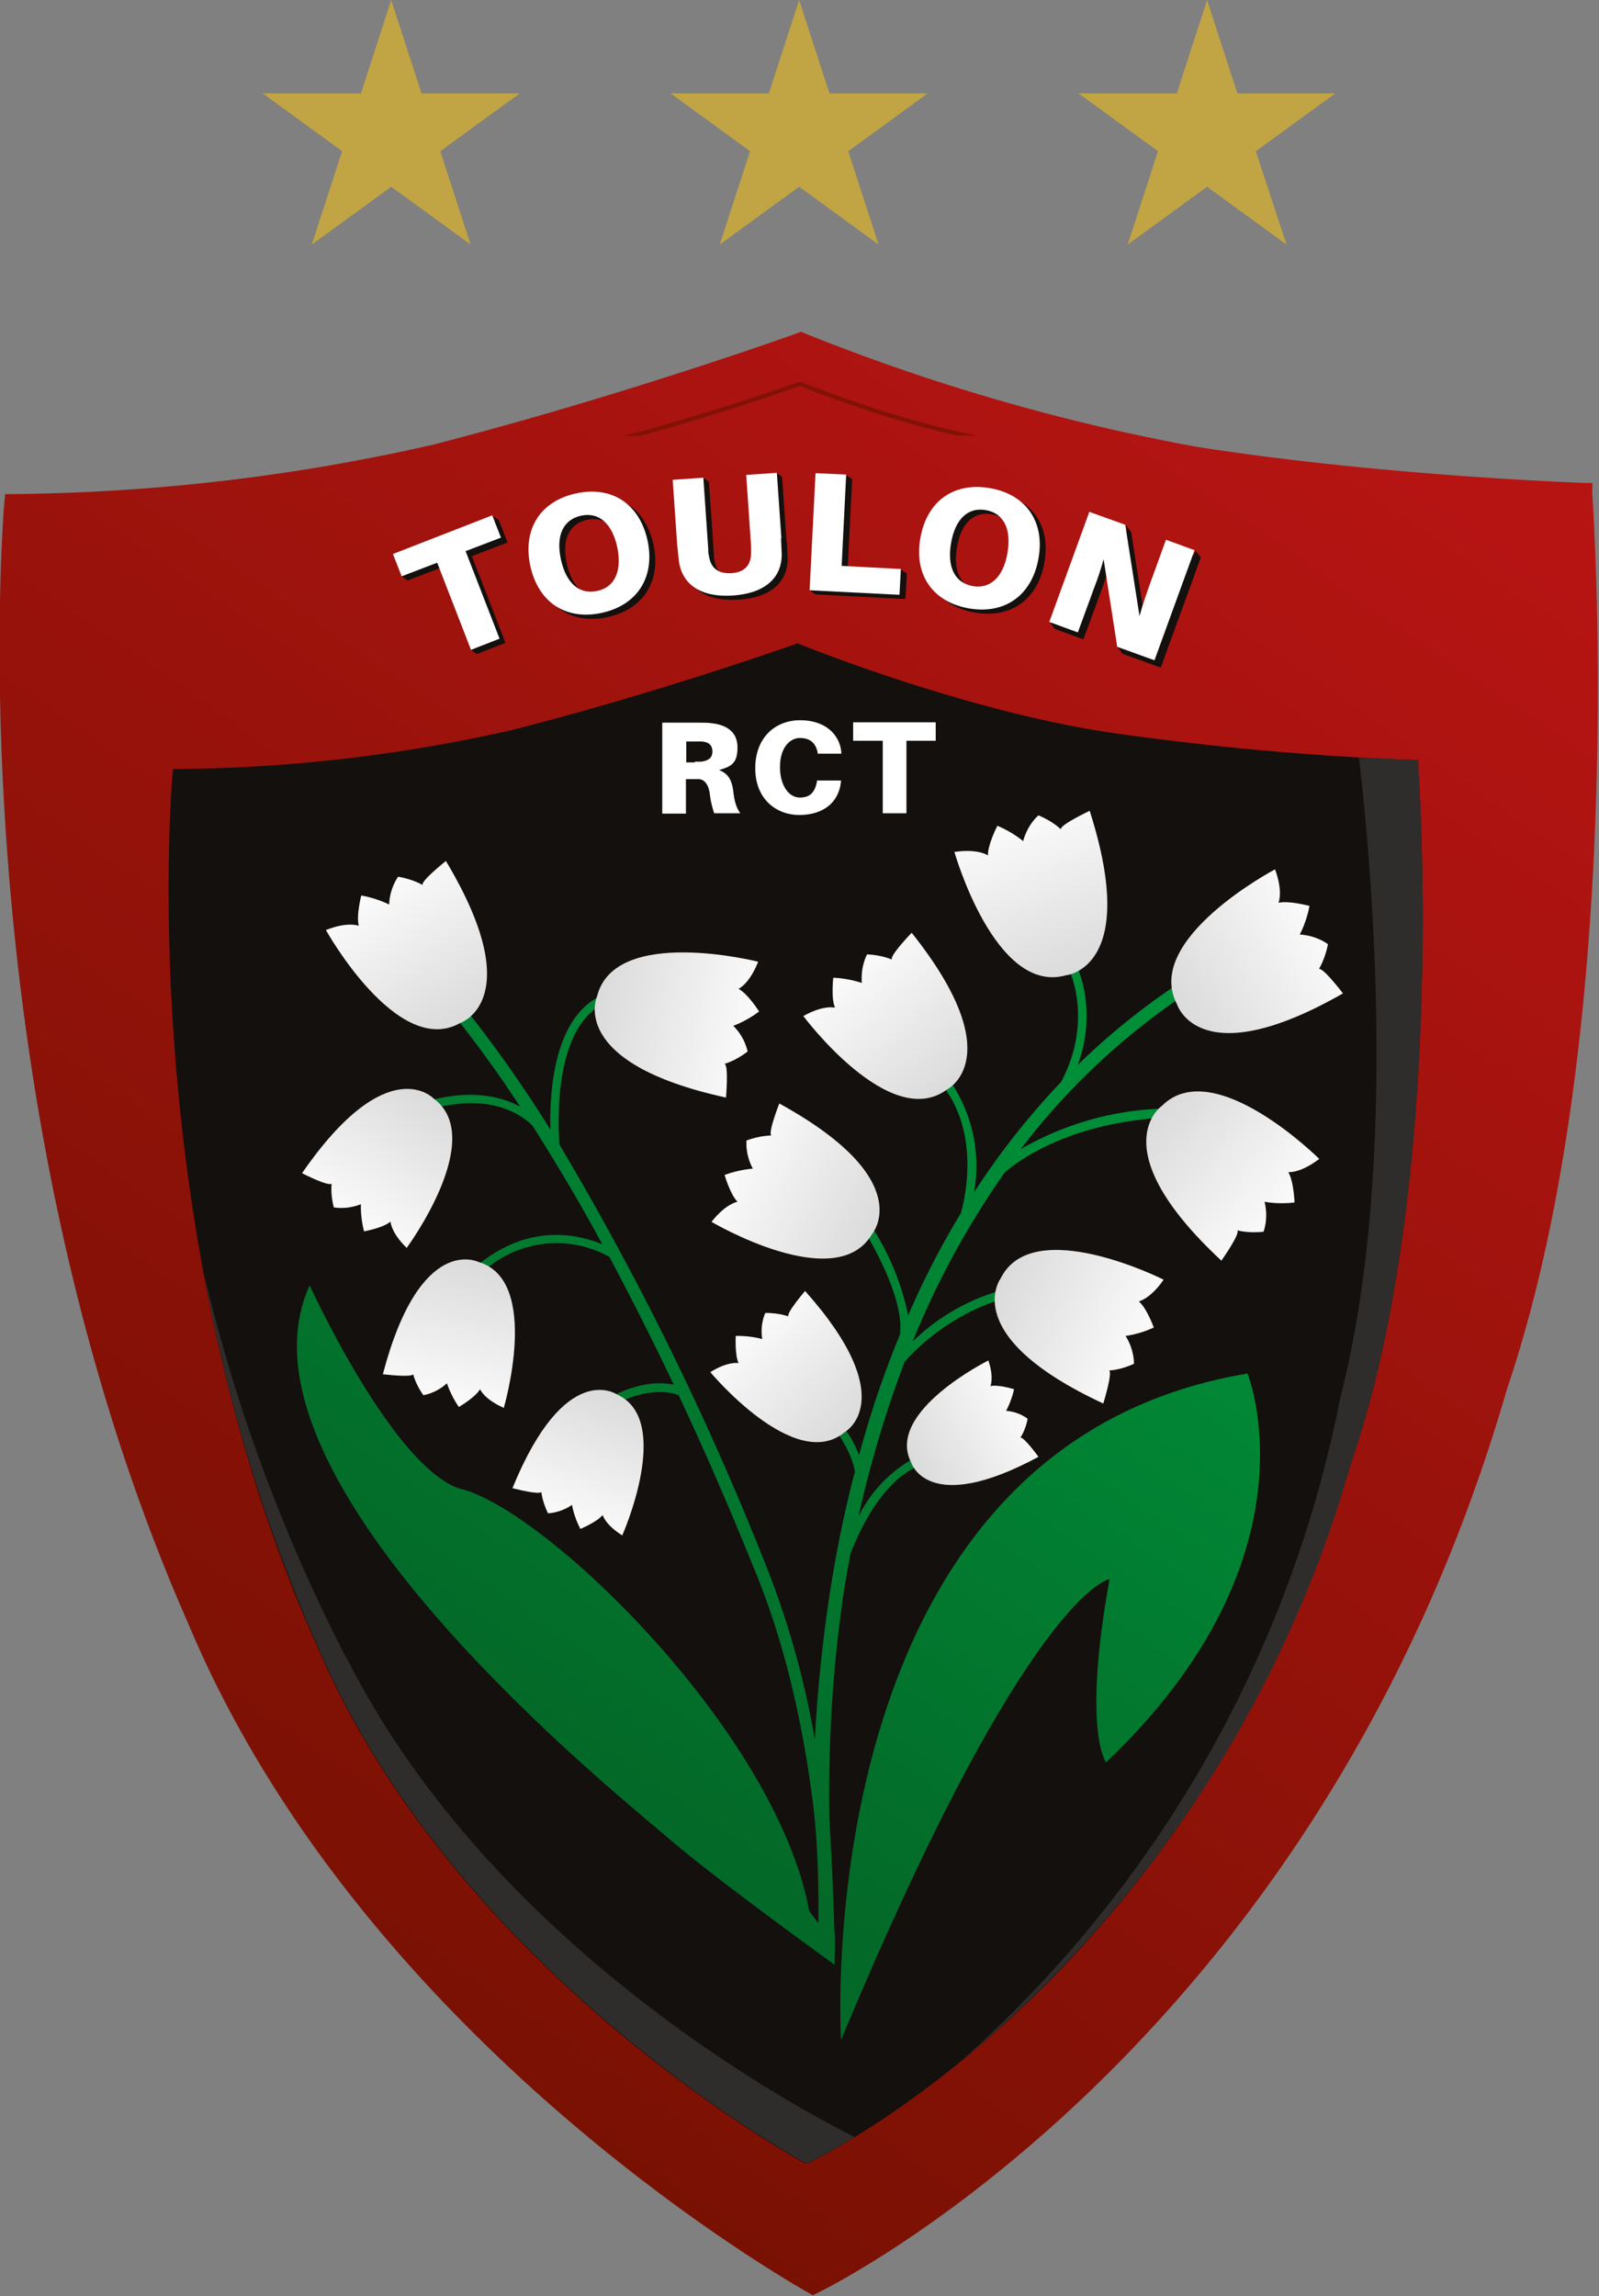 <svg xmlns="http://www.w3.org/2000/svg" viewBox="0 0 459 659" width="459" height="659"><rect x="0" y="0" width="459" height="659" fill="#808080" stroke="none"/><defs><linearGradient id="RCTGr1" x2="1" gradientUnits="userSpaceOnUse" gradientTransform="matrix(-346.9,497.1,-470.041,-328.017,354.3,95.6)"><stop offset="0" stop-color="#b61413"/><stop offset="1" stop-color="#701001"/></linearGradient><linearGradient id="RCTGr2" x2="1" gradientUnits="userSpaceOnUse" gradientTransform="matrix(-131.6,191.3,-61.611,-42.384,376.7,363.1)"><stop offset="0" stop-color="#008e38"/><stop offset="1" stop-color="#036928"/></linearGradient><linearGradient id="RCTGr3" x2="1" gradientUnits="userSpaceOnUse" gradientTransform="matrix(-131.6,191.3,-161.646,-111.2,277.7,295)"><stop offset="0" stop-color="#008e38"/><stop offset="1" stop-color="#036928"/></linearGradient><linearGradient id="RCTGr4" x2="1" gradientUnits="userSpaceOnUse" gradientTransform="matrix(29,45.1,-38.765,24.926,105.3,248.7)"><stop offset="0" stop-color="#fff"/><stop offset="1" stop-color="#dadada"/></linearGradient><linearGradient id="RCTGr5" x2="1" gradientUnits="userSpaceOnUse" gradientTransform="matrix(27.045,-41.806,35.936,23.248,96.672,355.25)"><stop offset="0" stop-color="#fff"/><stop offset="1" stop-color="#dadada"/></linearGradient><linearGradient id="RCTGr6" x2="1" gradientUnits="userSpaceOnUse" gradientTransform="matrix(-53.067,-9.885,8.499,-45.624,222.869,297.157)"><stop offset="0" stop-color="#fff"/><stop offset="1" stop-color="#dadada"/></linearGradient><linearGradient id="RCTGr7" x2="1" gradientUnits="userSpaceOnUse" gradientTransform="matrix(10.819,-47.265,40.635,9.301,125.307,408.046)"><stop offset="0" stop-color="#fff"/><stop offset="1" stop-color="#dadada"/></linearGradient><linearGradient id="RCTGr8" x2="1" gradientUnits="userSpaceOnUse" gradientTransform="matrix(16.173,-43.32,37.229,13.899,159.888,441.991)"><stop offset="0" stop-color="#fff"/><stop offset="1" stop-color="#dadada"/></linearGradient><linearGradient id="RCTGr9" x2="1" gradientUnits="userSpaceOnUse" gradientTransform="matrix(33.141,35.204,-30.28,28.506,211.158,375.689)"><stop offset="0" stop-color="#fff"/><stop offset="1" stop-color="#dadada"/></linearGradient><linearGradient id="RCTGr10" x2="1" gradientUnits="userSpaceOnUse" gradientTransform="matrix(-36.33,21.012,-18.116,-31.323,297.669,400.337)"><stop offset="0" stop-color="#fff"/><stop offset="1" stop-color="#dadada"/></linearGradient><linearGradient id="RCTGr11" x2="1" gradientUnits="userSpaceOnUse" gradientTransform="matrix(-48.965,-20.951,17.991,-42.048,334.43,388.698)"><stop offset="0" stop-color="#fff"/><stop offset="1" stop-color="#dadada"/></linearGradient><linearGradient id="RCTGr12" x2="1" gradientUnits="userSpaceOnUse" gradientTransform="matrix(47.008,23.956,-20.613,40.448,205.252,329.288)"><stop offset="0" stop-color="#fff"/><stop offset="1" stop-color="#dadada"/></linearGradient><linearGradient id="RCTGr13" x2="1" gradientUnits="userSpaceOnUse" gradientTransform="matrix(34.234,40.327,-34.644,29.411,239.847,272.021)"><stop offset="0" stop-color="#fff"/><stop offset="1" stop-color="#dadada"/></linearGradient><linearGradient id="RCTGr14" x2="1" gradientUnits="userSpaceOnUse" gradientTransform="matrix(-41.133,-36.059,31.085,-35.459,372.446,353.902)"><stop offset="0" stop-color="#fff"/><stop offset="1" stop-color="#dadada"/></linearGradient><linearGradient id="RCTGr15" x2="1" gradientUnits="userSpaceOnUse" gradientTransform="matrix(-46.66,28.549,-24.511,-40.061,384.47,261.895)"><stop offset="0" stop-color="#fff"/><stop offset="1" stop-color="#dadada"/></linearGradient><linearGradient id="RCTGr16" x2="1" gradientUnits="userSpaceOnUse" gradientTransform="matrix(18.321,51.599,-44.456,15.785,289.892,228.869)"><stop offset="0" stop-color="#fff"/><stop offset="1" stop-color="#dadada"/></linearGradient></defs><path fill="url(#RCTGr1)" d="M457.1 140.4v-1.8h-1.9c-.6 0-58.4-2-111.9-10.4a582.4 582.4 0 0 1-112.7-32.7l-.7-.3-.7.3c-.5.2-49.7 17.9-104.8 32.1A564.2 564.2 0 0 1 3.3 141.8H1.5l-.2 1.8c-.2 1.7-14.6 169.7 52.8 322.5 51.1 121.7 177.1 191.4 178.3 192.1l.9.5.9-.4c1.4-.7 143.2-68.7 198.4-259.7C468 294.2 457.1 142 457 140.5z"/><g fill="#13100d"><path d="m135.4 159.5 9.7 25-8.2 3.2-1.7-1.2 1.1-.4-9.1-23.4-10.2 3.9-1.7-1.2 1.1-.4-1.8-4.7 27.5-10.6-.6-1.6 1.7 1.2 2.5 6.4-10.2 3.9zM187.6 156.4c2.2 10.5-3 18.5-13.2 20.7-10.3 2.2-18.2-3-20.5-13.6-2.2-10.6 3-18.5 13.2-20.7 10.3-2.2 18.2 3 20.5 13.6zm-8.7 1.9c-1.5-7-5.4-10.2-10.4-9.1-5 1.1-7.3 5.5-5.8 12.5s5.4 10.2 10.4 9.1c5-1 7.2-5.6 5.8-12.5zM225.9 155.7l.2 4.7c0 5.7-3.7 11-14 11.7-10.4.7-14.7-4.1-15.5-9.7l-.5-4.7-1.3-18.8 7.1-.5v-1.3l1.6 1.2 1.4 20.4c0 .9 0 1.4.2 2 .5 3.5 2.6 5.2 6.4 5 3.8-.2 5.7-2.3 5.7-5.8v-2l-1.4-20.4 7.1-.5v-1.3l1.6 1.2 1.3 18.8zM259.8 171.9l-25.7-1.3-1.7-1.2h1.8l1.6-32.4 7 .4v-1.1l1.8 1.2-1.3 26.2 15.2.8v-1.1l1.8 1.2-.4 7.4zM299.8 161.5c-1.9 10.6-9.7 16.1-20 14.3-10.3-1.8-15.8-9.6-13.9-20.2 1.9-10.7 9.7-16.1 20-14.3 10.3 1.8 15.8 9.6 13.9 20.2zm-8.9-1.6c1.2-7.1-1.2-11.4-6.2-12.3-5-.9-8.8 2.4-10 9.5-1.2 7 1.2 11.4 6.2 12.3 5 .9 8.8-2.5 10-9.5zM322.2 187.6l-1.5-2 1.3.5-3.6-23.6c-.9 3.3-1.9 6.1-2.6 7.9l-4.8 13.1-8.2-3-1.5-2 2 .7 11.1-30.3 9 3.3-.2-1.5 1.5 2 4.1 26.2c.9-3.3 2.1-6.6 2.7-8.4l4.9-13.5 6.3 2.3.5-1.3 1.5 2-11.5 31.6-10.8-3.9zM407.1 219.9v-1.8h-1.9a829 829 0 0 1-87.5-8c-41.7-6.4-87.6-25-88.1-25.2l-.7-.3-.7.3c-.4.1-38.9 13.9-82 24.8a449.1 449.1 0 0 1-94.7 11h-1.8l-.2 1.8c-.1 1.3-11.5 131.2 41.3 249.4 40 94.1 138.7 148.1 139.7 148.6l.9.5.9-.4c1.1-.5 112.3-53.2 155.6-201 27.7-80.7 19.3-198.4 19.2-199.6z"/></g><g fill="#2e2d2c"><path d="M99.4 475.8a481.4 481.4 0 0 1-40.8-110.1 473.1 473.1 0 0 0 32.3 106.1c40 94.1 138.7 148.1 139.7 148.6l.9.5.9-.4c.2-.1 5-2.4 12.9-7.2-18-9-104.4-55.5-145.8-137.5zM407.1 219.9v-1.8h-1.9l-15.1-.7c4.1 35.3 11.1 119.8-5.4 183.9a341.9 341.9 0 0 1-109.3 190.6 343.7 343.7 0 0 0 112.5-172.3c27.7-80.7 19.3-198.4 19.2-199.6z"/></g><path fill="url(#RCTGr2)" d="M241.4 585.2s-10.2-169.9 116.7-191c0 0 21.5 52.6-40.6 111.6 0 0-6.9-8.8 1-52.6 0 0-23.3 3.3-77 132.1z"/><path fill="url(#RCTGr3)" d="m332.7 320.6-.2-2.4a87 87 0 0 0-39.5 11.6 197.5 197.5 0 0 1 45.7-43.4l-2.1-3c-9.7 6.6-18.8 14-27.2 22.2 5.6-15.5.1-27.3-.1-27.9l-2.2 1.1c0 .1 6.7 14.4-2.5 31.7a216.8 216.8 0 0 0-25 31.7 43 43 0 0 0-6.1-30.8l-2 1.4c10.7 15.2 4.3 35.4 4.3 35.4a235 235 0 0 0-15.1 29.3 74.4 74.4 0 0 0-10-24.7l-2.1 1.2c9.6 16.6 10.3 25.2 9.7 29.1q-6.8 16.4-11.7 34.5a33 33 0 0 0-3.9-7.3l-2 1.4c3.1 4.6 4.3 8.2 4.7 10.6-2.7 10.4-5 21.2-6.8 32.4a422 422 0 0 0-4.7 44.6 247.9 247.9 0 0 0-13.5-48.7 841.2 841.2 0 0 0-59.8-122.1c-.5-6.8-1.4-32.2 11.7-39.9l-1.2-2.1c-12.2 7.1-13.4 27.3-13.1 37.7a375 375 0 0 0-23-32.9l-2.9 2.3c5.9 7.5 11.7 15.6 17.2 24-5.5-3-13.9-4.9-25.9-1.8l.6 2.4c15.7-4.1 24.4.6 28.8 4.8a566 566 0 0 1 20.1 34.1c-7-2.9-20.7-6-35.2 5.5l1.5 1.9a31.2 31.2 0 0 1 35.7-3.8 841.2 841.2 0 0 1 18.5 36.7c-3.4-.7-9.3-.9-17.3 3.1l1.1 2.2c9.5-4.7 15.8-3 17.6-2.3 8.6 18.3 16.1 36 22.4 51.6 9.3 23 14 47.5 16.4 67.5 1.7 15.1 1.3 32.4 1.3 32.4l-2.6-3.4c-9.4-51.4-76-115.7-100.4-121.3-19.3-6.4-43-58.3-43-58.3-25.4 55.3 88.9 146.5 102.9 158.6 14 12.1 47.7 36.3 47.7 36.3h.1v-2.2c.3-4.8-.1-7.9-.1-7.9-.2-7.3-.6-17.6-1.4-31.4a395 395 0 0 1 4.3-66.7l1.7-9.6c2.3-6 8.3-19.5 18.3-24.7l-1.1-2.2a38.7 38.7 0 0 0-14.9 16.2c3.2-14.2 7.5-29.3 13.3-44.5a63.2 63.2 0 0 1 27-17.7l-.6-2.4A59.6 59.6 0 0 0 262 385a240.8 240.8 0 0 1 26.5-48.6c6-5 19.8-13.8 44.4-15.6z"/><path fill="url(#RCTGr4)" d="M93.6 267s20.5 36.8 38.5 26.6c0 0 19.8-6.6-4.1-46.5 0 0-7.2 5.7-6.7 6.9 0 0-2.5-1.6-7-2.4 0 0-2.4 3.1-2.6 8 0 0-3.4-1.8-8-2.6 0 0-1.5 5.8-.7 8.7 0 0-3.1-1.3-9.4 1.2z"/><path fill="url(#RCTGr5)" d="M116.7 358.2s23.3-31.5 7.8-42.9c0 0-13.2-14.2-37.8 21.4 0 0 7.6 3.9 8.5 3 0 0-.4 2.8.6 6.8 0 0 3.5.8 7.8-.9 0 0-.2 3.6.9 7.8 0 0 5.5-1 7.6-2.8 0 0 .1 3.1 4.6 7.5z"/><path fill="url(#RCTGr6)" d="M217.6 276s-41.1-10.4-46.2 9.9c0 0-8.8 19.1 37 29.1 0 0 .8-9.2-.4-9.7 0 0 2.9-.7 6.6-3.5 0 0-.6-3.9-4.1-7.4 0 0 3.7-1.3 7.4-4.1 0 0-3.2-5.1-5.9-6.5 0 0 3.1-1.4 5.6-7.7z"/><path fill="url(#RCTGr7)" d="M144.6 404.1s10.8-36.6-7.2-41.9c0 0-16.8-8.6-27.5 32.2 0 0 8.3 1 8.7 0 0 0 .6 2.7 2.9 6 0 0 3.5-.4 6.8-3.4 0 0 1 3.3 3.4 6.8 0 0 4.7-2.7 6.1-5.1 0 0 1.1 2.8 6.7 5.3z"/><path fill="url(#RCTGr8)" d="M178.6 440.7s14.8-33.2-1.5-40.5c0 0-14.8-10.3-30 26.9 0 0 7.7 2 8.3 1.1 0 0 .2 2.6 1.9 6.1 0 0 3.4 0 6.9-2.4 0 0 .5 3.3 2.4 6.9 0 0 4.8-2 6.4-4 0 0 .7 2.8 5.7 5.9z"/><path fill="url(#RCTGr9)" d="M203.9 393.8s24.3 29.2 38.6 17.2c0 0 16.5-9.2-11.4-40.5 0 0-5.4 6.3-4.8 7.3 0 0-2.5-1-6.6-1 0 0-1.6 3.1-.9 7.5 0 0-3.3-1-7.6-.9 0 0-.3 5.4.8 7.8 0 0-3-.6-8.1 2.6z"/><path fill="url(#RCTGr10)" d="M283.8 390.4s-29.6 14.7-22.3 29.2c0 0 4.5 15.8 36.6-1.5 0 0-4.2-5.8-5.2-5.5 0 0 1.4-1.9 2.1-5.4 0 0-2.3-2-6.2-2.3 0 0 1.5-2.6 2.3-6.2 0 0-4.5-1.4-6.8-.9 0 0 1.1-2.4-.6-7.4z"/><path fill="url(#RCTGr11)" d="M333.9 367.2s-37.4-18.8-46.6-.4c0 0-12.6 16.5 29.4 36 0 0 2.7-8.7 1.7-9.5 0 0 3 0 7.1-1.9 0 0 .2-3.9-2.4-8 0 0 3.8-.4 8.1-2.4 0 0-2-5.6-4.3-7.5 0 0 3.3-.7 7.1-6.2z"/><path fill="url(#RCTGr12)" d="M204.3 350.7s35.7 21.1 46 3.5c0 0 13.5-15.5-26.6-37.5 0 0-3.3 8.4-2.3 9.2 0 0-3-.1-7.1 1.4 0 0-.5 3.8 1.8 8.1 0 0-3.8.2-8.1 1.8 0 0 1.6 5.6 3.7 7.7 0 0-3.3.5-7.4 5.7z"/><path fill="url(#RCTGr13)" d="M230.6 291.6s24.8 33.3 41.2 21.1c0 0 18.5-9.1-10.1-45 0 0-6.3 6.5-5.7 7.7 0 0-2.7-1.3-7.1-1.5 0 0-1.9 3.3-1.5 8.2 0 0-3.6-1.3-8.2-1.5 0 0-.7 5.9.5 8.6 0 0-3.2-.9-9.1 2.4z"/><path fill="url(#RCTGr14)" d="M378.8 332.7s-30.4-30.3-45.3-15.3c0 0-17.6 12.1 17.1 44.4 0 0 5.4-7.6 4.6-8.7 0 0 2.9.9 7.5.4 0 0 1.5-3.7.3-8.6 0 0 3.8.8 8.6.2 0 0-.2-6.1-1.8-8.7 0 0 3.4.4 8.9-3.8z"/><path fill="url(#RCTGr15)" d="M366 249.5s-38.1 20.1-28.1 38.8c0 0 6.3 20.4 47.6-3.2 0 0-5.7-7.5-6.9-7 0 0 1.7-2.6 2.6-7.1 0 0-3.1-2.5-8.1-2.8 0 0 1.9-3.4 2.8-8.2 0 0-5.9-1.6-8.9-.9 0 0 1.4-3.2-1-9.6z"/><path fill="url(#RCTGr16)" d="M273.9 244.3s11.7 41.4 32.1 35.6c0 0 21.3-1.9 6.8-47.2 0 0-8.5 4-8.3 5.3 0 0-2.1-2.2-6.4-4 0 0-3.1 2.5-4.4 7.4 0 0-3-2.6-7.4-4.4 0 0-2.8 5.4-2.7 8.5 0 0-2.8-2-9.6-1z"/><g fill="#fff"><path d="M212.4 233.4H205c-.6-1.9-1-3.4-1.2-5.2-.3-2.9-1.5-4.5-3.2-4.6h-3.7v9.9h-6.8v-26.1h10.4c1.6 0 2.7 0 4.1.2 3.8.5 7.1 2.3 7.1 6.9 0 4.6-1.8 5.5-5.3 6.5 2.7 1 3.7 3 4.1 6.1.3 2.9.9 4.8 2 6.3zm-13-14.8h1.8c1.7-.2 3.3-.8 3.3-2.9 0-2.1-1.4-2.8-3.1-2.9H197v6h2.5zM241.5 215.9v.4h-6.8v-.4c-.6-2.8-2.3-4.1-5.1-4.1s-5.7 2.7-5.7 8.3c0 5.6 2.7 8.8 5.7 8.8s4.3-1.6 4.9-4.5v-.4h6.9v.4c-.7 6.3-5.5 9.5-12 9.5s-12.6-4.5-12.6-13.4 5.8-13.8 12.9-13.8c7.1 0 11.3 4 11.8 9.1zM260.2 212.6v20.8h-6.8v-20.8h-8.5v-5.3h23.7v5.3h-8.5zM133.7 158.3l9.7 25-8.2 3.2-9.7-25-10.2 3.9-2.5-6.4 28.5-11.1 2.5 6.4-10.2 3.9zM185.9 155.2c2.2 10.5-3 18.5-13.2 20.7-10.3 2.2-18.2-3-20.5-13.6-2.2-10.6 3-18.5 13.2-20.7 10.3-2.2 18.2 3 20.5 13.6zm-8.7 1.9c-1.5-7-5.4-10.2-10.4-9.1-5 1.1-7.3 5.5-5.8 12.5s5.4 10.2 10.4 9.1c5-1 7.2-5.6 5.8-12.5zM224.2 154.5l.2 4.7c0 5.7-3.7 11-14 11.7-10.3.7-14.7-4.1-15.5-9.7l-.5-4.7-1.3-18.8 8.8-.6 1.4 20.4c0 .9 0 1.4.2 2 .5 3.5 2.6 5.2 6.4 5 3.8-.2 5.7-2.3 5.7-5.8v-2l-1.4-20.4 8.8-.6 1.3 18.8zM258.1 170.7l-25.7-1.3 1.7-33.6 8.8.4-1.3 26.2 17 .9-.4 7.4zM298.1 160.3c-1.9 10.6-9.7 16.1-20 14.3-10.3-1.8-15.8-9.6-13.9-20.2 1.9-10.7 9.7-16.1 20-14.3 10.3 1.8 15.8 9.6 13.9 20.2zm-8.9-1.6c1.2-7.1-1.2-11.4-6.2-12.3-5-.9-8.8 2.4-10 9.5-1.2 7 1.2 11.4 6.2 12.3 5 .9 8.8-2.5 10-9.5zM320.7 185.6l-3.9-25.1c-.9 3.3-1.9 6.1-2.6 7.9l-4.8 13.1-8.2-3 11.5-31.6 10.3 3.7 4.1 26.2c.9-3.3 2.1-6.6 2.7-8.4l4.9-13.5 8.2 3-11.5 31.6-10.8-3.9z"/></g><path fill="#811205" d="M184.1 125c24.3-6.6 44.5-13.9 45.4-14.2h.2c.3.1 21.7 8.9 44.8 14.2h5.8c-25-5-49.9-15.2-50.2-15.3l-.6-.2-.6.2c-1 .4-23.6 8.5-49.7 15.4h4.7z"/><g fill="#c1a443"><path d="m346.5 0 8.7 26.8h28.1l-22.8 16.6 8.8 26.8-22.8-16.6-22.8 16.6 8.7-26.8-22.8-16.6h28.2L346.5 0zM229.4 0l8.7 26.8h28.2l-22.8 16.6 8.7 26.8-22.8-16.6-22.8 16.6 8.7-26.8-22.8-16.6h28.2L229.4 0zM112.3 0l8.7 26.8h28.2l-22.8 16.6 8.7 26.8-22.8-16.6-22.8 16.6 8.7-26.8-22.8-16.6h28.2L112.3 0z"/></g></svg>